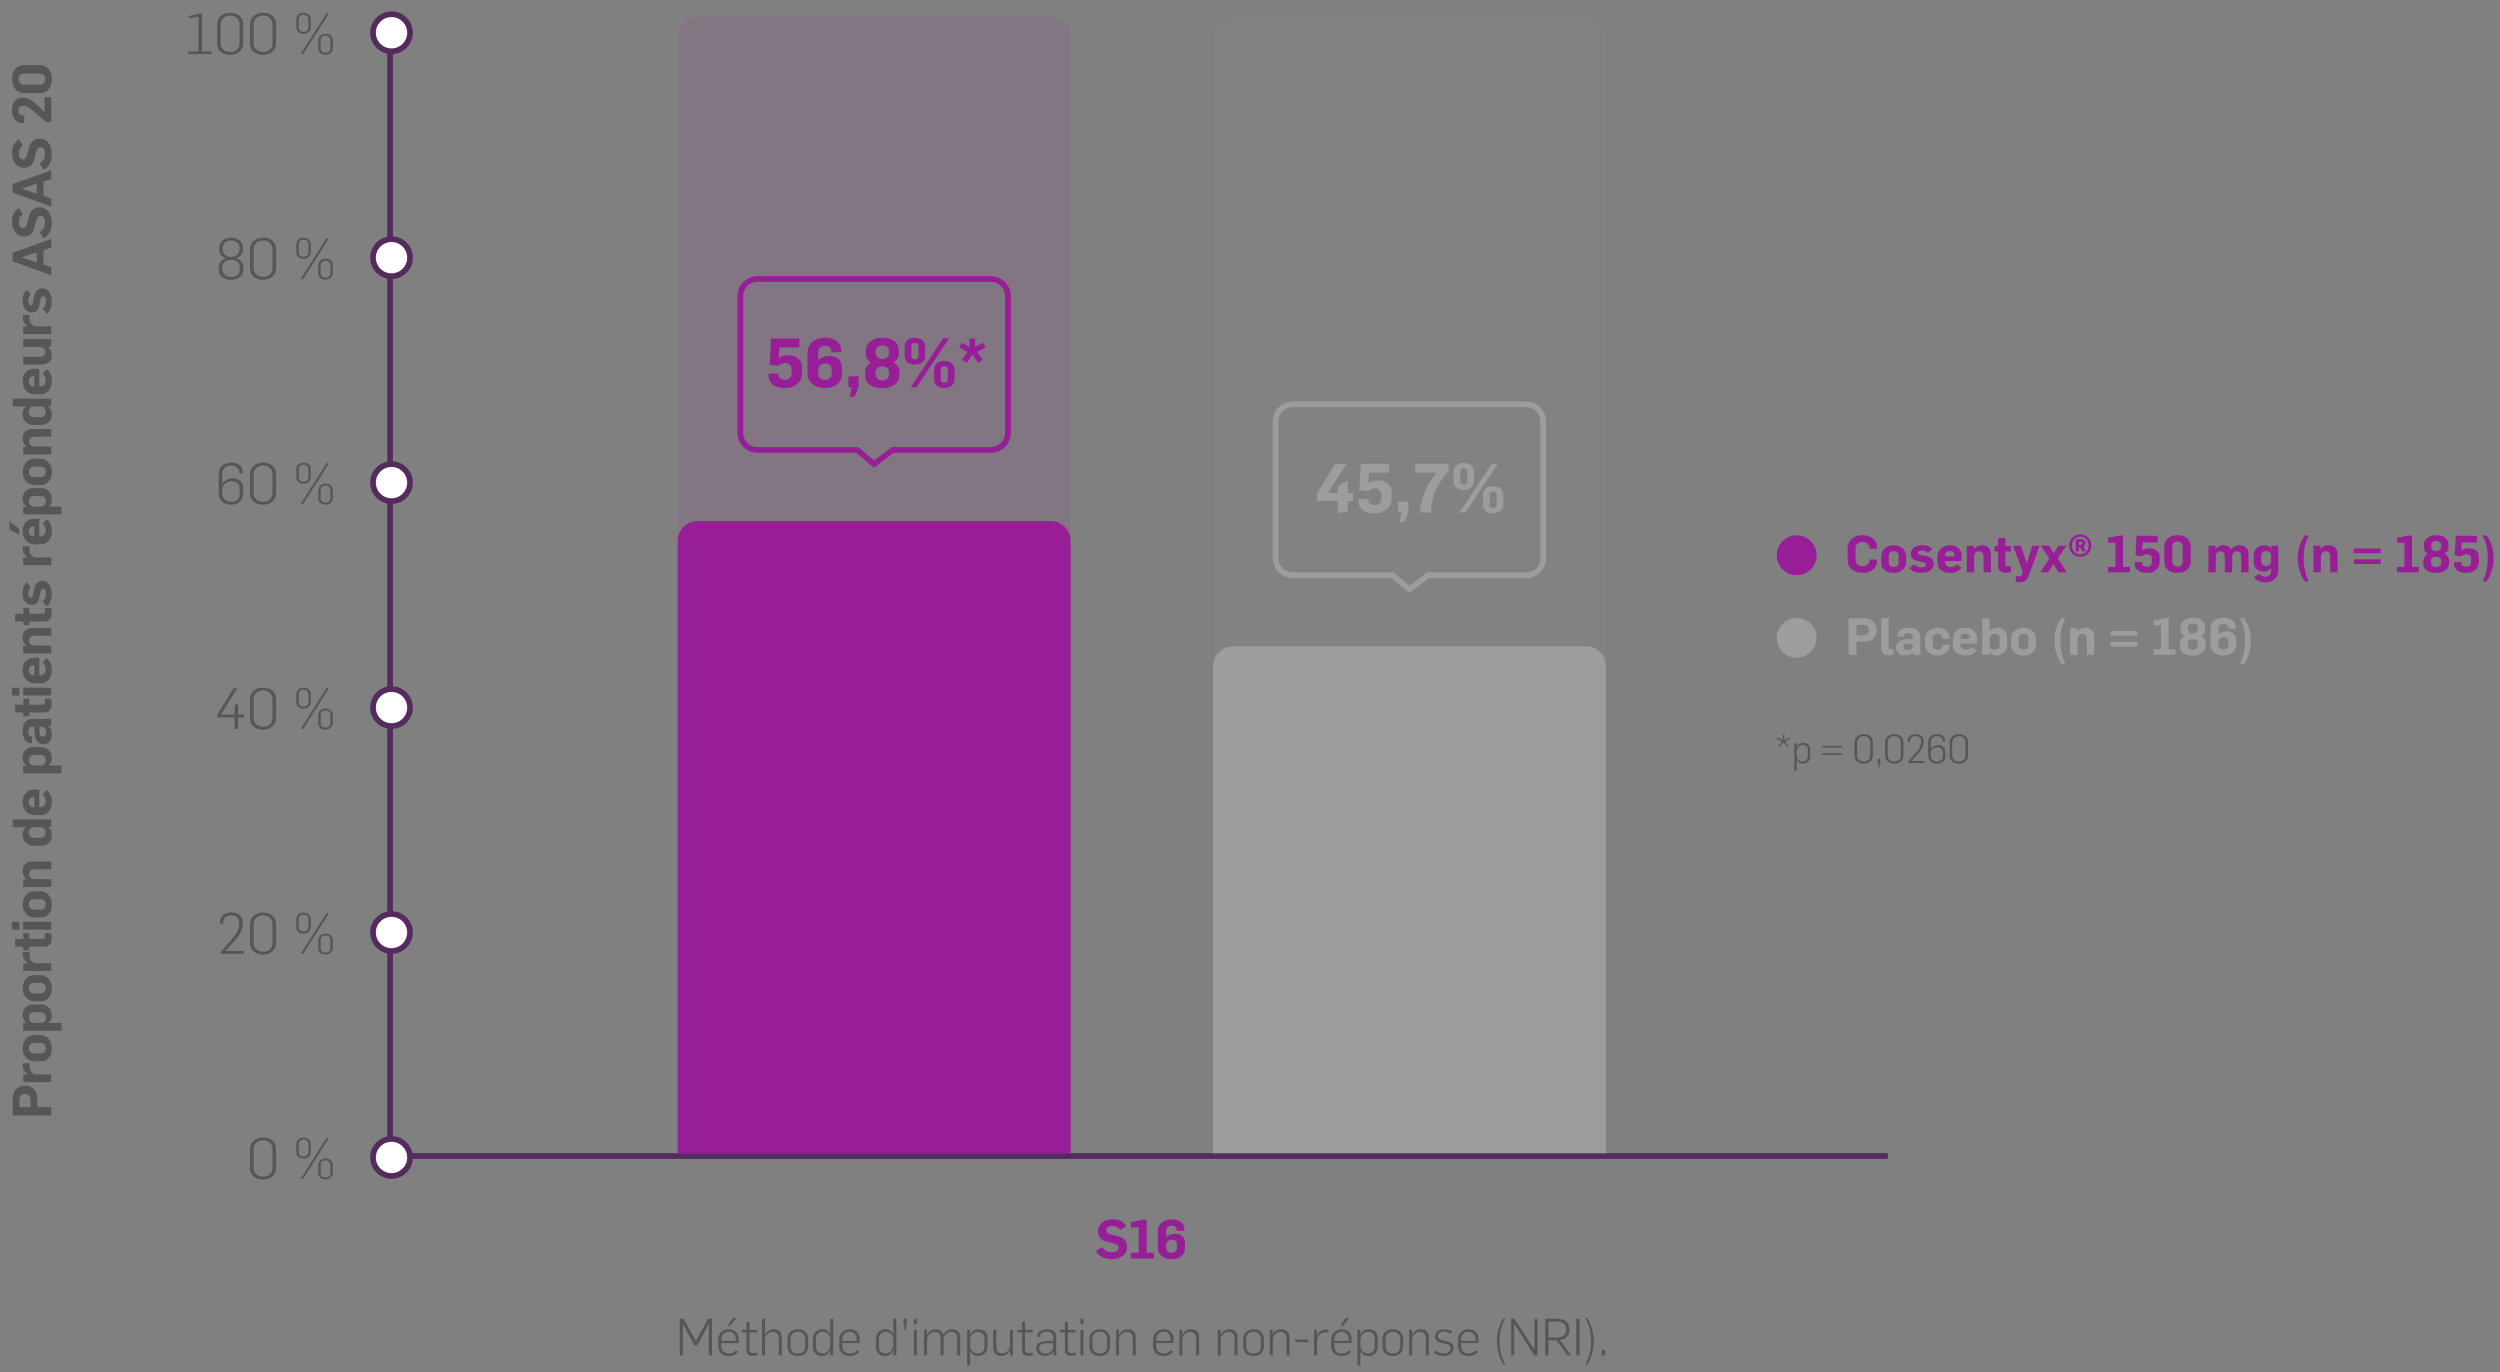<svg width="878" height="482" viewBox="0 0 878 482" fill="none" xmlns="http://www.w3.org/2000/svg">
<rect x="0" y="0" width="878" height="482" fill="#808080" stroke="none"/>
<path d="M654.21 201.216C651.402 201.216 648.882 199.722 648.882 196.68V192.684C648.882 189.588 651.312 187.95 654.138 187.95C656.604 187.95 659.196 189.264 659.196 192.18V192.684H656.55V192.432C656.55 190.938 655.236 190.326 654.156 190.326C652.986 190.326 651.672 190.956 651.672 192.594V196.59C651.672 198.012 652.824 198.84 654.228 198.84C655.308 198.84 656.55 198.228 656.55 196.716V196.482H659.196V196.986C659.196 199.902 656.694 201.216 654.21 201.216ZM665.082 201.216C662.832 201.216 660.69 200.064 660.69 197.508V195.438C660.69 192.81 662.886 191.478 665.01 191.478C667.26 191.478 669.42 192.828 669.42 195.384V197.31C669.42 199.938 667.17 201.216 665.082 201.216ZM665.082 199.164C665.964 199.164 666.792 198.66 666.792 197.508V195.186C666.792 194.178 666.036 193.548 665.028 193.548C664.146 193.548 663.318 194.052 663.318 195.24V197.544C663.318 198.552 664.038 199.164 665.082 199.164ZM674.919 201.198C673.227 201.198 671.733 200.838 670.653 199.578L672.201 198.12C672.813 198.804 673.785 199.272 674.811 199.272C675.603 199.272 676.467 199.038 676.467 198.318C676.467 197.688 675.999 197.526 674.991 197.346C674.973 197.346 674.037 197.184 673.551 197.04C672.039 196.734 671.067 195.978 671.067 194.592C671.067 192.684 672.741 191.46 674.901 191.46C676.629 191.46 677.745 191.838 678.663 192.846L677.025 194.196C676.449 193.602 675.729 193.332 674.901 193.332C674.073 193.332 673.533 193.62 673.533 194.214C673.533 194.808 674.271 194.898 675.081 195.042L676.593 195.348C678.213 195.672 679.131 196.626 679.131 197.994C679.131 200.208 676.845 201.198 674.919 201.198ZM684.895 201.216C682.573 201.216 680.413 200.028 680.413 197.4V195.618C680.413 192.882 682.519 191.478 684.841 191.478C686.911 191.478 688.927 192.702 688.927 195.204V197.022H683.077V197.454C683.077 198.588 684.067 199.164 685.129 199.164C685.903 199.164 686.893 198.696 687.361 198.138L688.783 199.47C687.919 200.676 686.461 201.216 684.895 201.216ZM683.077 195.384H686.407V195.096C686.407 193.98 685.633 193.494 684.805 193.494C683.941 193.494 683.077 193.998 683.077 195.204V195.384ZM690.741 201V191.658H693.261V192.828H693.297C693.963 191.91 694.953 191.46 696.051 191.46C697.923 191.46 699.201 192.612 699.201 194.772V201H696.627V195.564C696.627 194.394 696.141 193.62 695.043 193.62C693.999 193.62 693.333 194.304 693.333 195.744V201H690.741ZM704.419 201.162C702.979 201.162 701.701 200.514 701.701 198.696V193.674H700.477V191.712H701.701V188.976H704.275V191.712H706.273V193.674H704.275V198.066C704.275 198.66 704.581 198.912 705.121 198.912C705.553 198.912 705.841 198.894 706.255 198.822V200.928C705.679 201.09 704.869 201.162 704.419 201.162ZM709.192 204.51C708.85 204.51 708.328 204.456 707.932 204.366V202.296C708.328 202.368 708.706 202.404 709.03 202.404C709.57 202.404 709.93 202.098 710.074 201.702L710.398 200.82L706.96 191.658H709.75L711.766 197.778H711.82L713.782 191.658H716.302L712.486 202.26C711.91 203.916 710.686 204.51 709.192 204.51ZM716.559 201L719.745 196.158L716.757 191.658H719.655L721.311 194.304L722.949 191.658H725.667L722.679 196.14L725.901 201H722.985L721.131 198.066L719.295 201H716.559ZM728.998 193.62V189.372H730.888C731.788 189.372 732.436 189.876 732.436 190.704C732.436 191.244 732.166 191.73 731.644 191.964L732.58 193.62H731.356L730.564 192.126H730.114V193.62H728.998ZM730.582 195.51C728.152 195.51 726.694 193.71 726.694 191.604C726.694 189.462 728.314 187.698 730.582 187.698C732.958 187.698 734.506 189.462 734.506 191.604C734.506 193.71 732.922 195.51 730.582 195.51ZM730.582 194.682C732.094 194.682 733.516 193.512 733.516 191.604C733.516 189.678 732.166 188.472 730.582 188.472C728.98 188.472 727.684 189.66 727.684 191.604C727.684 193.512 729.052 194.682 730.582 194.682ZM730.114 191.316H730.744C731.104 191.316 731.32 191.1 731.32 190.794C731.32 190.434 731.086 190.254 730.744 190.254H730.114V191.316ZM740.325 201V199.074H742.953V190.524L740.469 190.74L740.271 188.886L744.483 188.076H745.599V199.074H748.047V201H740.325ZM753.995 201.216C751.349 201.216 749.729 199.92 749.729 198.12V197.4H752.303V197.706C752.303 198.552 753.041 199.056 754.067 199.056C755.057 199.056 755.759 198.516 755.759 197.076V196.176C755.759 195.15 754.913 194.628 754.013 194.628C753.275 194.628 752.717 194.988 752.339 195.384L749.981 195.06L750.359 188.166H757.793V190.506H752.501L752.375 193.314C753.203 192.756 754.067 192.558 755.057 192.558C756.569 192.558 758.495 193.458 758.495 195.726V197.166C758.495 199.866 756.425 201.216 753.995 201.216ZM764.76 201.216C762.492 201.216 760.098 200.154 760.098 197.31V191.946C760.098 189.174 762.402 187.95 764.76 187.95C767.1 187.95 769.386 189.156 769.386 191.982V197.274C769.386 199.956 767.028 201.216 764.76 201.216ZM764.76 199.02C765.984 199.02 766.596 198.156 766.596 197.22V191.856C766.596 190.902 765.948 190.146 764.76 190.146C763.59 190.146 762.906 190.92 762.906 191.91V197.238C762.906 198.192 763.536 199.02 764.76 199.02ZM775.59 201V191.658H778.11V192.828H778.146C778.812 191.928 779.748 191.46 780.882 191.46C782.07 191.46 783.006 191.928 783.564 192.882H783.582C784.266 191.982 785.256 191.46 786.516 191.46C788.136 191.46 789.684 192.396 789.684 194.592V201H787.11V195.546C787.11 194.484 786.75 193.62 785.544 193.62C784.482 193.62 783.942 194.466 783.942 195.636V201H781.35V195.582C781.35 194.556 781.062 193.62 779.802 193.62C779.082 193.62 778.182 194.142 778.182 195.564V201H775.59ZM795.522 204.546C794.01 204.528 792.354 203.952 791.634 202.674L793.452 201.486C794.028 202.206 794.784 202.53 795.612 202.53C796.926 202.53 797.61 201.72 797.61 200.496V199.56H797.574C796.944 200.388 796.098 200.748 795.09 200.748C792.858 200.748 791.49 199.47 791.49 197.202V195.222C791.49 192.882 793.092 191.46 795.144 191.46C796.152 191.46 797.142 191.982 797.646 192.666H797.682V191.658H800.148V200.136C800.148 202.566 798.654 204.528 795.522 204.546ZM795.882 198.768C796.71 198.768 797.61 198.318 797.61 197.058V195.186C797.61 194.088 796.764 193.548 795.81 193.548C794.964 193.548 794.1 194.016 794.1 195.258V197.112C794.1 198.156 794.874 198.768 795.882 198.768ZM809.532 204.24C807.876 202.35 806.976 198.552 806.976 196.032C806.976 193.548 807.732 190.2 809.532 188.004L810.81 188.04C809.496 190.902 809.046 192.936 809.046 196.032C809.046 198.822 809.622 201.63 810.81 204.204L809.532 204.24ZM812.487 201V191.658H815.007V192.828H815.043C815.709 191.91 816.699 191.46 817.797 191.46C819.669 191.46 820.947 192.612 820.947 194.772V201H818.373V195.564C818.373 194.394 817.887 193.62 816.789 193.62C815.745 193.62 815.079 194.304 815.079 195.744V201H812.487ZM826.657 198.084V196.464H836.143V198.084H826.657ZM826.657 194.25V192.63H836.143V194.25H826.657ZM841.803 201V199.074H844.431V190.524L841.947 190.74L841.749 188.886L845.961 188.076H847.077V199.074H849.525V201H841.803ZM855.563 201.216C852.953 201.216 851.063 200.172 851.063 197.796V197.04C851.063 195.87 851.765 194.934 852.665 194.484C851.783 194.106 851.225 193.152 851.225 192.144V191.478C851.225 189.174 853.277 187.95 855.563 187.95C857.813 187.95 859.901 188.994 859.901 191.28C859.901 191.28 859.937 192.306 859.901 192.342C859.901 193.296 859.253 194.106 858.443 194.466C859.379 194.826 860.117 195.87 860.117 196.968V197.76C860.117 199.974 858.101 201.216 855.563 201.216ZM855.563 199.182C856.571 199.182 857.363 198.66 857.363 197.634V197.004C857.363 195.888 856.445 195.528 855.581 195.528C854.663 195.528 853.799 195.906 853.799 196.914V197.652C853.799 198.624 854.609 199.182 855.563 199.182ZM855.599 193.53C856.517 193.53 857.327 193.008 857.327 192.072V191.406C857.327 190.362 856.445 189.984 855.545 189.984C854.681 189.984 853.853 190.47 853.853 191.388V192.09C853.853 193.098 854.681 193.53 855.599 193.53ZM866.091 201.216C863.445 201.216 861.825 199.92 861.825 198.12V197.4H864.399V197.706C864.399 198.552 865.137 199.056 866.163 199.056C867.153 199.056 867.855 198.516 867.855 197.076V196.176C867.855 195.15 867.009 194.628 866.109 194.628C865.371 194.628 864.813 194.988 864.435 195.384L862.077 195.06L862.455 188.166H869.889V190.506H864.597L864.471 193.314C865.299 192.756 866.163 192.558 867.153 192.558C868.665 192.558 870.591 193.458 870.591 195.726V197.166C870.591 199.866 868.521 201.216 866.091 201.216ZM873.219 204.24L871.941 204.204C873.129 201.63 873.705 198.822 873.705 196.032C873.705 192.936 873.255 190.902 871.941 188.04L873.237 188.004C875.037 190.2 875.775 193.548 875.775 196.032C875.775 198.552 874.893 202.35 873.219 204.24Z" fill="#981E97"/>
<path d="M238.746 476V463.166H240.15L244.416 470.996H244.434L248.61 463.166H250.05V476H248.934V465.128H248.898L244.848 472.544H243.948L239.898 465.146H239.844V476H238.746ZM255.991 476.234C253.795 476.234 252.229 475.082 252.229 472.616V470.672C252.229 468.206 253.831 466.838 255.973 466.838C257.971 466.838 259.429 468.062 259.429 470.366V471.68H253.327V472.742C253.327 474.326 254.335 475.334 256.063 475.334C257.215 475.334 257.971 474.776 258.457 474.182L259.249 474.686C258.421 475.874 257.179 476.234 255.991 476.234ZM253.327 470.924H258.385V470.312C258.385 468.908 257.611 467.72 255.883 467.72C254.245 467.72 253.327 468.998 253.327 470.438V470.924ZM255.577 465.614L257.359 462.806H258.601L256.459 465.614H255.577ZM264.326 476.162C263.21 476.162 262.166 475.73 262.166 474.218V467.918H260.492V467.054H262.166V464.228H263.228V467.054H265.892V467.918H263.228V473.93C263.228 474.902 263.714 475.208 264.632 475.208C265.1 475.208 265.568 475.118 266 475.01V475.928C265.424 476.108 264.704 476.162 264.326 476.162ZM267.629 476V463.148H268.673V468.746H268.727C269.339 467.468 270.545 466.82 271.769 466.82C273.641 466.82 274.559 468.08 274.559 469.646V476H273.497V470.132C273.497 468.458 272.669 467.756 271.445 467.756C270.023 467.756 268.673 468.872 268.673 470.636V476H267.629ZM280.234 476.234C278.038 476.234 276.562 475.064 276.562 472.796V470.384C276.562 468.044 278.146 466.838 280.198 466.838C282.412 466.838 283.834 468.098 283.834 470.366V472.688C283.834 475.01 282.304 476.234 280.234 476.234ZM280.234 475.334C281.926 475.334 282.772 474.416 282.772 472.706V470.276C282.772 468.818 281.962 467.738 280.198 467.738C278.506 467.738 277.624 468.746 277.624 470.348V472.76C277.624 474.29 278.47 475.334 280.234 475.334ZM288.656 476.234C286.748 476.234 285.488 475.046 285.488 473.174V470.222C285.488 467.81 287.126 466.82 288.818 466.82C289.97 466.82 291.158 467.486 291.536 468.656H291.572V463.184H292.634V476H291.608V474.236H291.572C290.924 475.676 289.646 476.234 288.656 476.234ZM288.962 475.316C290.222 475.316 291.59 474.182 291.59 472.31V470.546C291.59 468.818 290.366 467.72 288.944 467.72C287.792 467.72 286.55 468.458 286.55 470.078V473.102C286.55 474.344 287.45 475.316 288.962 475.316ZM298.491 476.234C296.295 476.234 294.729 475.082 294.729 472.616V470.672C294.729 468.206 296.331 466.838 298.473 466.838C300.471 466.838 301.929 468.062 301.929 470.366V471.68H295.827V472.742C295.827 474.326 296.835 475.334 298.563 475.334C299.715 475.334 300.471 474.776 300.957 474.182L301.749 474.686C300.921 475.874 299.679 476.234 298.491 476.234ZM295.827 470.924H300.885V470.312C300.885 468.908 300.111 467.72 298.383 467.72C296.745 467.72 295.827 468.998 295.827 470.438V470.924ZM310.809 476.234C308.901 476.234 307.641 475.046 307.641 473.174V470.222C307.641 467.81 309.279 466.82 310.971 466.82C312.123 466.82 313.311 467.486 313.689 468.656H313.725V463.184H314.787V476H313.761V474.236H313.725C313.077 475.676 311.799 476.234 310.809 476.234ZM311.115 475.316C312.375 475.316 313.743 474.182 313.743 472.31V470.546C313.743 468.818 312.519 467.72 311.097 467.72C309.945 467.72 308.703 468.458 308.703 470.078V473.102C308.703 474.344 309.603 475.316 311.115 475.316ZM317.387 466.928L317.729 464.984H317.315V463.094H318.485V464.948L317.981 466.928H317.387ZM320.967 476V467.036H322.011V476H320.967ZM320.967 465.002V463.166H322.011V465.002H320.967ZM324.513 476V467.036H325.521V468.746H325.557C326.187 467.468 327.375 466.82 328.671 466.82C330.147 466.82 330.957 467.738 331.209 468.782H331.227C331.875 467.504 333.081 466.82 334.413 466.82C336.159 466.82 337.203 467.954 337.203 469.556V476H336.159V470.132C336.159 468.512 335.385 467.756 334.089 467.756C332.703 467.756 331.443 468.908 331.389 470.492V476H330.345V470.078C330.309 468.53 329.589 467.756 328.293 467.756C327.033 467.756 325.575 468.782 325.575 470.546V476H324.513ZM339.662 479.492V467.036H340.67V468.638H340.706C341.336 467.36 342.614 466.82 343.64 466.82C345.53 466.82 346.808 468.008 346.808 469.88V472.832C346.808 475.244 345.152 476.234 343.478 476.234C342.308 476.234 341.138 475.568 340.76 474.398H340.706V479.492H339.662ZM343.334 475.334C344.504 475.334 345.728 474.596 345.728 472.976V469.952C345.728 468.71 344.828 467.738 343.316 467.738C342.074 467.738 340.706 468.8 340.706 470.672V472.508C340.706 474.236 341.93 475.334 343.334 475.334ZM351.604 476.216C349.732 476.216 348.814 474.956 348.814 473.39V467.036H349.876V472.904C349.876 474.578 350.704 475.28 351.946 475.28C353.35 475.28 354.7 474.164 354.7 472.4V467.036H355.744V476H354.736V474.29H354.7C354.07 475.586 352.864 476.216 351.604 476.216ZM361.095 476.162C359.979 476.162 358.935 475.73 358.935 474.218V467.918H357.261V467.054H358.935V464.228H359.997V467.054H362.661V467.918H359.997V473.93C359.997 474.902 360.483 475.208 361.401 475.208C361.869 475.208 362.337 475.118 362.769 475.01V475.928C362.193 476.108 361.473 476.162 361.095 476.162ZM366.865 476.198C365.245 476.198 363.913 475.298 363.913 473.642C363.913 471.626 365.767 470.96 367.243 470.96H369.871V469.574C369.871 468.17 368.935 467.684 367.585 467.684C366.469 467.684 365.281 468.08 365.281 469.25V469.538H364.309V469.268C364.309 467.486 365.965 466.82 367.639 466.82C369.385 466.82 370.933 467.45 370.933 469.394V473.75C370.933 474.272 371.005 475.604 371.059 476H370.015C369.979 475.694 369.943 474.848 369.943 474.578H369.907C369.169 475.964 367.963 476.198 366.865 476.198ZM367.153 475.37C368.953 475.37 369.871 474.308 369.871 472.76V471.752H367.459C366.235 471.752 364.975 472.058 364.975 473.588C364.975 474.794 366.019 475.37 367.153 475.37ZM376.151 476.162C375.035 476.162 373.991 475.73 373.991 474.218V467.918H372.317V467.054H373.991V464.228H375.053V467.054H377.717V467.918H375.053V473.93C375.053 474.902 375.539 475.208 376.457 475.208C376.925 475.208 377.393 475.118 377.825 475.01V475.928C377.249 476.108 376.529 476.162 376.151 476.162ZM379.455 476V467.036H380.499V476H379.455ZM379.455 465.002V463.166H380.499V465.002H379.455ZM386.259 476.234C384.063 476.234 382.587 475.064 382.587 472.796V470.384C382.587 468.044 384.171 466.838 386.223 466.838C388.437 466.838 389.859 468.098 389.859 470.366V472.688C389.859 475.01 388.329 476.234 386.259 476.234ZM386.259 475.334C387.951 475.334 388.797 474.416 388.797 472.706V470.276C388.797 468.818 387.987 467.738 386.223 467.738C384.531 467.738 383.649 468.746 383.649 470.348V472.76C383.649 474.29 384.495 475.334 386.259 475.334ZM391.945 476V467.036H392.953V468.746H392.989C393.619 467.468 394.825 466.82 396.085 466.82C397.957 466.82 398.875 468.08 398.875 469.646V476H397.813V470.132C397.813 468.458 396.985 467.756 395.761 467.756C394.339 467.756 392.989 468.872 392.989 470.636V476H391.945ZM408.731 476.234C406.535 476.234 404.969 475.082 404.969 472.616V470.672C404.969 468.206 406.571 466.838 408.713 466.838C410.711 466.838 412.169 468.062 412.169 470.366V471.68H406.067V472.742C406.067 474.326 407.075 475.334 408.803 475.334C409.955 475.334 410.711 474.776 411.197 474.182L411.989 474.686C411.161 475.874 409.919 476.234 408.731 476.234ZM406.067 470.924H411.125V470.312C411.125 468.908 410.351 467.72 408.623 467.72C406.985 467.72 406.067 468.998 406.067 470.438V470.924ZM414.204 476V467.036H415.212V468.746H415.248C415.878 467.468 417.084 466.82 418.344 466.82C420.216 466.82 421.134 468.08 421.134 469.646V476H420.072V470.132C420.072 468.458 419.244 467.756 418.02 467.756C416.598 467.756 415.248 468.872 415.248 470.636V476H414.204ZM427.678 476V467.036H428.686V468.746H428.722C429.352 467.468 430.558 466.82 431.818 466.82C433.69 466.82 434.608 468.08 434.608 469.646V476H433.546V470.132C433.546 468.458 432.718 467.756 431.494 467.756C430.072 467.756 428.722 468.872 428.722 470.636V476H427.678ZM440.283 476.234C438.087 476.234 436.611 475.064 436.611 472.796V470.384C436.611 468.044 438.195 466.838 440.247 466.838C442.461 466.838 443.883 468.098 443.883 470.366V472.688C443.883 475.01 442.353 476.234 440.283 476.234ZM440.283 475.334C441.975 475.334 442.821 474.416 442.821 472.706V470.276C442.821 468.818 442.011 467.738 440.247 467.738C438.555 467.738 437.673 468.746 437.673 470.348V472.76C437.673 474.29 438.519 475.334 440.283 475.334ZM445.968 476V467.036H446.976V468.746H447.012C447.642 467.468 448.848 466.82 450.108 466.82C451.98 466.82 452.898 468.08 452.898 469.646V476H451.836V470.132C451.836 468.458 451.008 467.756 449.784 467.756C448.362 467.756 447.012 468.872 447.012 470.636V476H445.968ZM454.865 471.374V470.42H459.491V471.374H454.865ZM461.497 476V467.036H462.523V468.944H462.559C463.351 467.342 464.683 466.91 465.889 466.91C466.105 466.91 466.339 466.928 466.519 466.964V467.954C466.213 467.9 465.907 467.9 465.691 467.9C463.963 467.9 462.613 468.98 462.559 471.014V476H461.497ZM471.258 476.234C469.062 476.234 467.496 475.082 467.496 472.616V470.672C467.496 468.206 469.098 466.838 471.24 466.838C473.238 466.838 474.696 468.062 474.696 470.366V471.68H468.594V472.742C468.594 474.326 469.602 475.334 471.33 475.334C472.482 475.334 473.238 474.776 473.724 474.182L474.516 474.686C473.688 475.874 472.446 476.234 471.258 476.234ZM468.594 470.924H473.652V470.312C473.652 468.908 472.878 467.72 471.15 467.72C469.512 467.72 468.594 468.998 468.594 470.438V470.924ZM470.844 465.614L472.626 462.806H473.868L471.726 465.614H470.844ZM476.73 479.492V467.036H477.738V468.638H477.774C478.404 467.36 479.682 466.82 480.708 466.82C482.598 466.82 483.876 468.008 483.876 469.88V472.832C483.876 475.244 482.22 476.234 480.546 476.234C479.376 476.234 478.206 475.568 477.828 474.398H477.774V479.492H476.73ZM480.402 475.334C481.572 475.334 482.796 474.596 482.796 472.976V469.952C482.796 468.71 481.896 467.738 480.384 467.738C479.142 467.738 477.774 468.8 477.774 470.672V472.508C477.774 474.236 478.998 475.334 480.402 475.334ZM489.212 476.234C487.016 476.234 485.54 475.064 485.54 472.796V470.384C485.54 468.044 487.124 466.838 489.176 466.838C491.39 466.838 492.812 468.098 492.812 470.366V472.688C492.812 475.01 491.282 476.234 489.212 476.234ZM489.212 475.334C490.904 475.334 491.75 474.416 491.75 472.706V470.276C491.75 468.818 490.94 467.738 489.176 467.738C487.484 467.738 486.602 468.746 486.602 470.348V472.76C486.602 474.29 487.448 475.334 489.212 475.334ZM494.898 476V467.036H495.906V468.746H495.942C496.572 467.468 497.778 466.82 499.038 466.82C500.91 466.82 501.828 468.08 501.828 469.646V476H500.766V470.132C500.766 468.458 499.938 467.756 498.714 467.756C497.292 467.756 495.942 468.872 495.942 470.636V476H494.898ZM507.125 476.216C505.703 476.216 504.425 475.856 503.597 474.902L504.317 474.29C505.073 475.01 505.919 475.37 507.107 475.37C508.259 475.37 509.429 474.74 509.429 473.588C509.429 472.49 508.745 472.148 507.503 471.914L506.513 471.698C504.929 471.392 503.975 470.672 503.975 469.412C503.975 467.954 505.109 466.82 507.089 466.82C508.349 466.82 509.393 467.108 510.077 467.81L509.375 468.404C508.799 467.936 508.061 467.648 506.999 467.648C505.811 467.648 505.019 468.314 505.019 469.232C505.019 470.168 505.739 470.528 507.053 470.816L508.385 471.104C509.645 471.392 510.527 472.058 510.527 473.372C510.527 475.262 508.817 476.216 507.125 476.216ZM515.797 476.234C513.601 476.234 512.035 475.082 512.035 472.616V470.672C512.035 468.206 513.637 466.838 515.779 466.838C517.777 466.838 519.235 468.062 519.235 470.366V471.68H513.133V472.742C513.133 474.326 514.141 475.334 515.869 475.334C517.021 475.334 517.777 474.776 518.263 474.182L519.055 474.686C518.227 475.874 516.985 476.234 515.797 476.234ZM513.133 470.924H518.191V470.312C518.191 468.908 517.417 467.72 515.689 467.72C514.051 467.72 513.133 468.998 513.133 470.438V470.924ZM528.097 479.294C526.405 477.098 525.721 473.318 525.721 471.032C525.721 468.476 526.387 465.308 528.079 462.842L528.691 462.896C527.395 465.434 526.639 467.576 526.639 471.05C526.639 474.02 527.341 476.792 528.727 479.258L528.097 479.294ZM530.721 476V463.148H531.891L538.857 474.02H538.893V463.148H539.973V476H538.857L531.819 464.966H531.783V476H530.721ZM542.687 476V463.148H547.061C549.527 463.148 551.201 464.552 551.201 466.91C551.201 468.746 550.139 470.294 547.871 470.618L551.777 476H550.481L546.665 470.708H543.821V476H542.687ZM543.821 469.754H546.719C548.861 469.754 550.067 468.854 550.067 466.892C550.067 465.038 548.771 464.12 546.701 464.12H543.821V469.754ZM553.599 476V463.166H554.733V476H553.599ZM557.354 479.294L556.742 479.258C558.128 476.792 558.812 474.02 558.812 471.05C558.812 467.576 558.056 465.434 556.76 462.896L557.372 462.842C559.064 465.308 559.712 468.476 559.712 471.032C559.712 473.318 559.046 477.098 557.354 479.294ZM562.534 476V474.092H563.704V476H562.534Z" fill="#575656"/>
<line x1="137" y1="408" x2="137" y2="12" stroke="#532B5C" stroke-width="2"/>
<line x1="138" y1="406" x2="663" y2="406" stroke="#532B5C" stroke-width="2"/>
<circle cx="137.5" cy="406.5" r="6.5" fill="white" stroke="#532B5C" stroke-width="2"/>
<circle cx="137.5" cy="327.5" r="6.5" fill="white" stroke="#532B5C" stroke-width="2"/>
<circle cx="137.5" cy="248.5" r="6.5" fill="white" stroke="#532B5C" stroke-width="2"/>
<circle cx="137.5" cy="169.5" r="6.5" fill="white" stroke="#532B5C" stroke-width="2"/>
<circle cx="137.5" cy="90.5" r="6.5" fill="white" stroke="#532B5C" stroke-width="2"/>
<circle cx="137.5" cy="11.5" r="6.5" fill="white" stroke="#532B5C" stroke-width="2"/>
<path d="M66.128 19V18.06H69.728V5.86L66.408 6.48L66.308 5.62L70.388 4.7H70.948V18.06H74.308V19H66.128ZM80.851 19.26C78.331 19.26 76.231 17.9 76.231 15.22V8.56C76.231 5.9 78.391 4.48 80.851 4.48C83.391 4.48 85.391 5.9 85.391 8.56V15.2C85.391 17.82 83.271 19.26 80.851 19.26ZM80.851 18.24C82.951 18.24 84.131 16.9 84.131 15.1V8.52C84.131 6.9 82.931 5.48 80.831 5.48C78.751 5.48 77.491 6.9 77.491 8.6V15.16C77.491 16.86 78.731 18.24 80.851 18.24ZM92.414 19.26C89.894 19.26 87.794 17.9 87.794 15.22V8.56C87.794 5.9 89.954 4.48 92.414 4.48C94.954 4.48 96.954 5.9 96.954 8.56V15.2C96.954 17.82 94.834 19.26 92.414 19.26ZM92.414 18.24C94.514 18.24 95.694 16.9 95.694 15.1V8.52C95.694 6.9 94.494 5.48 92.394 5.48C90.314 5.48 89.054 6.9 89.054 8.6V15.16C89.054 16.86 90.294 18.24 92.414 18.24ZM106.562 11.88C105.042 11.88 104.062 11.04 104.062 9.5V6.88C104.062 5.24 105.202 4.52 106.582 4.52C107.982 4.52 109.162 5.2 109.162 6.9V9.6C109.162 11.12 107.922 11.88 106.562 11.88ZM106.582 11.16C107.702 11.16 108.322 10.44 108.322 9.62V6.76C108.322 5.94 107.722 5.2 106.602 5.2C105.502 5.2 104.922 5.9 104.922 6.76V9.62C104.922 10.54 105.482 11.16 106.582 11.16ZM114.282 19.22C112.862 19.22 111.762 18.5 111.762 16.92V14.32C111.762 12.66 112.922 11.86 114.302 11.86C115.702 11.86 116.882 12.54 116.882 14.24V16.94C116.882 18.48 115.642 19.22 114.282 19.22ZM114.302 18.52C115.422 18.52 116.042 17.8 116.042 16.96V14.12C116.042 13.28 115.442 12.54 114.302 12.54C113.202 12.54 112.622 13.24 112.622 14.12V16.96C112.622 17.9 113.182 18.52 114.302 18.52ZM105.602 19L114.682 4.66H115.542L106.482 19H105.602Z" fill="#575656"/>
<path d="M81.135 98.26C78.615 98.26 76.815 96.9 76.815 94.64V93.9C76.815 92.38 77.895 91.18 79.275 90.7C77.835 90.3 76.995 89.06 76.995 87.82V87.12C76.995 84.7 79.035 83.48 81.155 83.48C83.315 83.48 85.315 84.56 85.315 86.94C85.315 86.94 85.335 87.4 85.315 87.82C85.315 89 84.455 90.26 82.975 90.68C84.355 91.06 85.475 92.26 85.475 93.86V94.56C85.475 96.9 83.635 98.26 81.135 98.26ZM81.155 97.28C82.915 97.28 84.215 96.28 84.215 94.46V93.88C84.215 91.98 82.575 91.2 81.155 91.2C79.655 91.2 78.075 92.04 78.075 93.88V94.56C78.075 96.2 79.495 97.28 81.155 97.28ZM81.195 90.26C82.575 90.26 84.115 89.28 84.115 87.64V86.92C84.115 85.22 82.575 84.46 81.095 84.46C79.695 84.46 78.215 85.36 78.215 87V87.66C78.215 89.48 79.895 90.26 81.195 90.26ZM92.414 98.26C89.894 98.26 87.794 96.9 87.794 94.22V87.56C87.794 84.9 89.954 83.48 92.414 83.48C94.954 83.48 96.954 84.9 96.954 87.56V94.2C96.954 96.82 94.834 98.26 92.414 98.26ZM92.414 97.24C94.514 97.24 95.694 95.9 95.694 94.1V87.52C95.694 85.9 94.494 84.48 92.394 84.48C90.314 84.48 89.054 85.9 89.054 87.6V94.16C89.054 95.86 90.294 97.24 92.414 97.24ZM106.562 90.88C105.042 90.88 104.062 90.04 104.062 88.5V85.88C104.062 84.24 105.202 83.52 106.582 83.52C107.982 83.52 109.162 84.2 109.162 85.9V88.6C109.162 90.12 107.922 90.88 106.562 90.88ZM106.582 90.16C107.702 90.16 108.322 89.44 108.322 88.62V85.76C108.322 84.94 107.722 84.2 106.602 84.2C105.502 84.2 104.922 84.9 104.922 85.76V88.62C104.922 89.54 105.482 90.16 106.582 90.16ZM114.282 98.22C112.862 98.22 111.762 97.5 111.762 95.92V93.32C111.762 91.66 112.922 90.86 114.302 90.86C115.702 90.86 116.882 91.54 116.882 93.24V95.94C116.882 97.48 115.642 98.22 114.282 98.22ZM114.302 97.52C115.422 97.52 116.042 96.8 116.042 95.96V93.12C116.042 92.28 115.442 91.54 114.302 91.54C113.202 91.54 112.622 92.24 112.622 93.12V95.96C112.622 96.9 113.182 97.52 114.302 97.52ZM105.602 98L114.682 83.66H115.542L106.482 98H105.602Z" fill="#575656"/>
<path d="M81.038 177.26C78.478 177.26 76.798 175.58 76.798 173.2V166.48C76.798 163.98 78.698 162.48 81.198 162.48C83.678 162.48 85.218 163.74 85.218 165.74V166.18H84.058V165.9C84.058 164.36 82.878 163.48 81.178 163.48C79.178 163.48 78.058 164.8 78.058 166.44V169.94C78.878 168.66 80.378 167.98 81.758 167.98C83.738 167.98 85.378 169.26 85.378 171.2V173.52C85.378 175.92 83.558 177.26 81.038 177.26ZM81.158 176.24C83.138 176.24 84.158 175.06 84.158 173.62V171.58C84.158 169.64 82.598 169 81.278 169C79.878 169 78.058 170.12 78.058 171.94V173.3C78.058 174.8 79.138 176.24 81.158 176.24ZM92.414 177.26C89.894 177.26 87.794 175.9 87.794 173.22V166.56C87.794 163.9 89.954 162.48 92.414 162.48C94.954 162.48 96.954 163.9 96.954 166.56V173.2C96.954 175.82 94.834 177.26 92.414 177.26ZM92.414 176.24C94.514 176.24 95.694 174.9 95.694 173.1V166.52C95.694 164.9 94.494 163.48 92.394 163.48C90.314 163.48 89.054 164.9 89.054 166.6V173.16C89.054 174.86 90.294 176.24 92.414 176.24ZM106.562 169.88C105.042 169.88 104.062 169.04 104.062 167.5V164.88C104.062 163.24 105.202 162.52 106.582 162.52C107.982 162.52 109.162 163.2 109.162 164.9V167.6C109.162 169.12 107.922 169.88 106.562 169.88ZM106.582 169.16C107.702 169.16 108.322 168.44 108.322 167.62V164.76C108.322 163.94 107.722 163.2 106.602 163.2C105.502 163.2 104.922 163.9 104.922 164.76V167.62C104.922 168.54 105.482 169.16 106.582 169.16ZM114.282 177.22C112.862 177.22 111.762 176.5 111.762 174.92V172.32C111.762 170.66 112.922 169.86 114.302 169.86C115.702 169.86 116.882 170.54 116.882 172.24V174.94C116.882 176.48 115.642 177.22 114.282 177.22ZM114.302 176.52C115.422 176.52 116.042 175.8 116.042 174.96V172.12C116.042 171.28 115.442 170.54 114.302 170.54C113.202 170.54 112.622 171.24 112.622 172.12V174.96C112.622 175.9 113.182 176.52 114.302 176.52ZM105.602 177L114.682 162.66H115.542L106.482 177H105.602Z" fill="#575656"/>
<path d="M82.408 256V251.96H76.328V250.98L82.028 241.72H83.368L77.608 250.96H82.408V247.84L83.608 246.82V250.96H85.688V251.96H83.608V256H82.408ZM92.414 256.26C89.894 256.26 87.794 254.9 87.794 252.22V245.56C87.794 242.9 89.954 241.48 92.414 241.48C94.954 241.48 96.954 242.9 96.954 245.56V252.2C96.954 254.82 94.834 256.26 92.414 256.26ZM92.414 255.24C94.514 255.24 95.694 253.9 95.694 252.1V245.52C95.694 243.9 94.494 242.48 92.394 242.48C90.314 242.48 89.054 243.9 89.054 245.6V252.16C89.054 253.86 90.294 255.24 92.414 255.24ZM106.562 248.88C105.042 248.88 104.062 248.04 104.062 246.5V243.88C104.062 242.24 105.202 241.52 106.582 241.52C107.982 241.52 109.162 242.2 109.162 243.9V246.6C109.162 248.12 107.922 248.88 106.562 248.88ZM106.582 248.16C107.702 248.16 108.322 247.44 108.322 246.62V243.76C108.322 242.94 107.722 242.2 106.602 242.2C105.502 242.2 104.922 242.9 104.922 243.76V246.62C104.922 247.54 105.482 248.16 106.582 248.16ZM114.282 256.22C112.862 256.22 111.762 255.5 111.762 253.92V251.32C111.762 249.66 112.922 248.86 114.302 248.86C115.702 248.86 116.882 249.54 116.882 251.24V253.94C116.882 255.48 115.642 256.22 114.282 256.22ZM114.302 255.52C115.422 255.52 116.042 254.8 116.042 253.96V251.12C116.042 250.28 115.442 249.54 114.302 249.54C113.202 249.54 112.622 250.24 112.622 251.12V253.96C112.622 254.9 113.182 255.52 114.302 255.52ZM105.602 256L114.682 241.66H115.542L106.482 256H105.602Z" fill="#575656"/>
<path d="M77.584 335V334.2L81.344 329.98C82.884 328.22 84.024 326.54 84.024 324.14C84.024 322.62 83.124 321.48 81.204 321.48C79.604 321.48 78.424 322.34 78.424 323.84V324.36H77.264V323.84C77.264 321.62 78.964 320.46 81.344 320.46C84.004 320.46 85.304 322.02 85.304 324.16C85.304 326.96 83.724 329 81.664 331.3L79.224 333.94V333.96H85.664V335H77.584ZM92.414 335.26C89.894 335.26 87.794 333.9 87.794 331.22V324.56C87.794 321.9 89.954 320.48 92.414 320.48C94.954 320.48 96.954 321.9 96.954 324.56V331.2C96.954 333.82 94.834 335.26 92.414 335.26ZM92.414 334.24C94.514 334.24 95.694 332.9 95.694 331.1V324.52C95.694 322.9 94.494 321.48 92.394 321.48C90.314 321.48 89.054 322.9 89.054 324.6V331.16C89.054 332.86 90.294 334.24 92.414 334.24ZM106.562 327.88C105.042 327.88 104.062 327.04 104.062 325.5V322.88C104.062 321.24 105.202 320.52 106.582 320.52C107.982 320.52 109.162 321.2 109.162 322.9V325.6C109.162 327.12 107.922 327.88 106.562 327.88ZM106.582 327.16C107.702 327.16 108.322 326.44 108.322 325.62V322.76C108.322 321.94 107.722 321.2 106.602 321.2C105.502 321.2 104.922 321.9 104.922 322.76V325.62C104.922 326.54 105.482 327.16 106.582 327.16ZM114.282 335.22C112.862 335.22 111.762 334.5 111.762 332.92V330.32C111.762 328.66 112.922 327.86 114.302 327.86C115.702 327.86 116.882 328.54 116.882 330.24V332.94C116.882 334.48 115.642 335.22 114.282 335.22ZM114.302 334.52C115.422 334.52 116.042 333.8 116.042 332.96V330.12C116.042 329.28 115.442 328.54 114.302 328.54C113.202 328.54 112.622 329.24 112.622 330.12V332.96C112.622 333.9 113.182 334.52 114.302 334.52ZM105.602 335L114.682 320.66H115.542L106.482 335H105.602Z" fill="#575656"/>
<path d="M92.414 414.26C89.894 414.26 87.794 412.9 87.794 410.22V403.56C87.794 400.9 89.954 399.48 92.414 399.48C94.954 399.48 96.954 400.9 96.954 403.56V410.2C96.954 412.82 94.834 414.26 92.414 414.26ZM92.414 413.24C94.514 413.24 95.694 411.9 95.694 410.1V403.52C95.694 401.9 94.494 400.48 92.394 400.48C90.314 400.48 89.054 401.9 89.054 403.6V410.16C89.054 411.86 90.294 413.24 92.414 413.24ZM106.562 406.88C105.042 406.88 104.062 406.04 104.062 404.5V401.88C104.062 400.24 105.202 399.52 106.582 399.52C107.982 399.52 109.162 400.2 109.162 401.9V404.6C109.162 406.12 107.922 406.88 106.562 406.88ZM106.582 406.16C107.702 406.16 108.322 405.44 108.322 404.62V401.76C108.322 400.94 107.722 400.2 106.602 400.2C105.502 400.2 104.922 400.9 104.922 401.76V404.62C104.922 405.54 105.482 406.16 106.582 406.16ZM114.282 414.22C112.862 414.22 111.762 413.5 111.762 411.92V409.32C111.762 407.66 112.922 406.86 114.302 406.86C115.702 406.86 116.882 407.54 116.882 409.24V411.94C116.882 413.48 115.642 414.22 114.282 414.22ZM114.302 413.52C115.422 413.52 116.042 412.8 116.042 411.96V409.12C116.042 408.28 115.442 407.54 114.302 407.54C113.202 407.54 112.622 408.24 112.622 409.12V411.96C112.622 412.9 113.182 413.52 114.302 413.52ZM105.602 414L114.682 399.66H115.542L106.482 414H105.602Z" fill="#575656"/>
<path d="M18 391.761H4.453L4.453 385.947C4.453 383.135 6.106 381.292 8.766 381.292C10.894 381.292 13.117 382.66 13.117 385.852V388.816H18V391.761ZM10.742 388.816V386.384C10.742 385.035 10.039 384.18 8.804 384.18C7.417 384.18 6.847 385.092 6.847 386.403L6.847 388.816H10.742ZM18 380.048H8.139L8.139 377.388H9.773V377.35C8.785 376.799 7.968 375.45 7.968 374.253C7.968 373.987 7.968 373.645 8.025 373.379H10.438C10.381 373.759 10.362 374.177 10.362 374.481C10.362 376.001 11.141 377.331 12.908 377.331H18V380.048ZM18.228 368.1C18.228 370.475 17.012 372.736 14.314 372.736H12.129C9.355 372.736 7.949 370.418 7.949 368.176C7.949 365.801 9.374 363.521 12.072 363.521H14.105C16.879 363.521 18.228 365.896 18.228 368.1ZM16.062 368.1C16.062 367.169 15.53 366.295 14.314 366.295H11.863C10.799 366.295 10.134 367.093 10.134 368.157C10.134 369.088 10.666 369.962 11.92 369.962H14.352C15.416 369.962 16.062 369.202 16.062 368.1ZM21.629 361.992H8.139V359.332H9.298V359.294C8.367 358.553 7.93 357.451 7.93 356.52C7.93 354.335 9.317 352.758 11.711 352.758H14.409C16.879 352.758 18.228 354.582 18.228 356.748C18.228 357.774 17.715 358.705 17.069 359.218V359.256H21.629V361.992ZM16.1 357.337C16.1 356.463 15.606 355.513 14.333 355.513H11.882C10.78 355.513 10.153 356.33 10.153 357.375C10.153 358.268 10.685 359.256 12.072 359.256H14.352C15.511 359.256 16.1 358.363 16.1 357.337ZM18.228 347.021C18.228 349.396 17.012 351.657 14.314 351.657H12.129C9.355 351.657 7.949 349.339 7.949 347.097C7.949 344.722 9.374 342.442 12.072 342.442H14.105C16.879 342.442 18.228 344.817 18.228 347.021ZM16.062 347.021C16.062 346.09 15.53 345.216 14.314 345.216H11.863C10.799 345.216 10.134 346.014 10.134 347.078C10.134 348.009 10.666 348.883 11.92 348.883H14.352C15.416 348.883 16.062 348.123 16.062 347.021ZM18 340.989H8.139V338.329H9.773V338.291C8.785 337.74 7.968 336.391 7.968 335.194C7.968 334.928 7.968 334.586 8.025 334.32H10.438C10.381 334.7 10.362 335.118 10.362 335.422C10.362 336.942 11.141 338.272 12.908 338.272H18V340.989ZM18.171 329.6C18.171 331.12 17.487 332.469 15.568 332.469H10.267V333.761H8.196V332.469H5.308V329.752H8.196V327.643H10.267V329.752H14.903C15.53 329.752 15.796 329.429 15.796 328.859C15.796 328.403 15.777 328.099 15.701 327.662H17.924C18.095 328.27 18.171 329.125 18.171 329.6ZM18 326.495H8.139V323.759H18V326.495ZM6.79 326.495H4.168V323.759H6.79V326.495ZM18.228 317.61C18.228 319.985 17.012 322.246 14.314 322.246H12.129C9.355 322.246 7.949 319.928 7.949 317.686C7.949 315.311 9.374 313.031 12.072 313.031H14.105C16.879 313.031 18.228 315.406 18.228 317.61ZM16.062 317.61C16.062 316.679 15.53 315.805 14.314 315.805H11.863C10.799 315.805 10.134 316.603 10.134 317.667C10.134 318.598 10.666 319.472 11.92 319.472H14.352C15.416 319.472 16.062 318.712 16.062 317.61ZM18 311.502H8.139V308.842H9.374V308.804C8.405 308.101 7.93 307.056 7.93 305.897C7.93 303.921 9.146 302.572 11.426 302.572H18V305.289H12.262C11.027 305.289 10.21 305.802 10.21 306.961C10.21 308.063 10.932 308.766 12.452 308.766H18V311.502ZM18.228 293.239C18.228 295.424 16.86 297.02 14.447 297.02H11.768C9.298 297.02 7.93 295.234 7.93 293.049C7.93 292.023 8.424 291.092 9.089 290.56V290.503H4.453V287.786H18V290.446H16.879V290.484C17.677 291.073 18.228 292.327 18.228 293.239ZM16.005 292.384C16.005 291.51 15.53 290.503 14.2 290.503H11.806C10.666 290.503 10.077 291.415 10.077 292.441C10.077 293.315 10.571 294.265 11.882 294.265H14.257C15.378 294.265 16.005 293.429 16.005 292.384ZM18.228 281.536C18.228 283.987 16.974 286.267 14.2 286.267H12.319C9.431 286.267 7.949 284.044 7.949 281.593C7.949 279.408 9.241 277.28 11.882 277.28H13.801V283.455H14.257C15.454 283.455 16.062 282.41 16.062 281.289C16.062 280.472 15.568 279.427 14.979 278.933L16.385 277.432C17.658 278.344 18.228 279.883 18.228 281.536ZM12.072 283.455V279.94H11.768C10.59 279.94 10.077 280.757 10.077 281.631C10.077 282.543 10.609 283.455 11.882 283.455H12.072ZM21.629 271.599H8.139V268.939H9.298V268.901C8.367 268.16 7.93 267.058 7.93 266.127C7.93 263.942 9.317 262.365 11.711 262.365H14.409C16.879 262.365 18.228 264.189 18.228 266.355C18.228 267.381 17.715 268.312 17.069 268.825V268.863H21.629V271.599ZM16.1 266.944C16.1 266.07 15.606 265.12 14.333 265.12H11.882C10.78 265.12 10.153 265.937 10.153 266.982C10.153 267.875 10.685 268.863 12.072 268.863H14.352C15.511 268.863 16.1 267.97 16.1 266.944ZM18.209 258.072C18.209 260.029 17.126 261.416 15.264 261.416C13.155 261.416 12.148 259.326 12.148 257.388V255.222H11.312C10.4 255.222 9.944 255.83 9.944 256.932C9.944 257.939 10.362 258.547 10.951 258.547H11.255V260.979H10.951C8.804 260.979 7.949 258.889 7.949 256.837C7.949 254.595 8.766 252.505 11.217 252.505H15.853C16.461 252.505 17.791 252.41 18 252.334V254.975L16.993 255.07V255.127C18 255.963 18.209 256.932 18.209 258.072ZM16.157 257.141C16.157 255.64 15.378 255.222 14.39 255.222H13.877V257.103C13.877 258.072 14.181 258.718 15.017 258.718C15.739 258.718 16.157 258.167 16.157 257.141ZM18.171 247.344C18.171 248.864 17.487 250.213 15.568 250.213H10.267V251.505H8.196V250.213H5.308V247.496H8.196V245.387H10.267V247.496H14.903C15.53 247.496 15.796 247.173 15.796 246.603C15.796 246.147 15.777 245.843 15.701 245.406H17.924C18.095 246.014 18.171 246.869 18.171 247.344ZM18 244.239H8.139V241.503H18V244.239ZM6.79 244.239H4.168L4.168 241.503H6.79L6.79 244.239ZM18.228 235.259C18.228 237.71 16.974 239.99 14.2 239.99H12.319C9.431 239.99 7.949 237.767 7.949 235.316C7.949 233.131 9.241 231.003 11.882 231.003H13.801L13.801 237.178H14.257C15.454 237.178 16.062 236.133 16.062 235.012C16.062 234.195 15.568 233.15 14.979 232.656L16.385 231.155C17.658 232.067 18.228 233.606 18.228 235.259ZM12.072 237.178L12.072 233.663H11.768C10.59 233.663 10.077 234.48 10.077 235.354C10.077 236.266 10.609 237.178 11.882 237.178H12.072ZM18 229.468H8.139V226.808H9.374V226.77C8.405 226.067 7.93 225.022 7.93 223.863C7.93 221.887 9.146 220.538 11.426 220.538H18V223.255H12.262C11.027 223.255 10.21 223.768 10.21 224.927C10.21 226.029 10.932 226.732 12.452 226.732H18V229.468ZM18.171 215.41C18.171 216.93 17.487 218.279 15.568 218.279H10.267V219.571H8.196V218.279H5.308V215.562H8.196V213.453H10.267V215.562H14.903C15.53 215.562 15.796 215.239 15.796 214.669C15.796 214.213 15.777 213.909 15.701 213.472H17.924C18.095 214.08 18.171 214.935 18.171 215.41ZM18.209 208.41C18.209 210.196 17.829 211.773 16.499 212.913L14.96 211.279C15.682 210.633 16.176 209.607 16.176 208.524C16.176 207.688 15.929 206.776 15.169 206.776C14.504 206.776 14.333 207.27 14.143 208.334C14.143 208.353 13.972 209.341 13.82 209.854C13.497 211.45 12.699 212.476 11.236 212.476C9.222 212.476 7.93 210.709 7.93 208.429C7.93 206.605 8.329 205.427 9.393 204.458L10.818 206.187C10.191 206.795 9.906 207.555 9.906 208.429C9.906 209.303 10.21 209.873 10.837 209.873C11.464 209.873 11.559 209.094 11.711 208.239L12.034 206.643C12.376 204.933 13.383 203.964 14.827 203.964C17.164 203.964 18.209 206.377 18.209 208.41ZM18 198.501H8.139V195.841H9.773V195.803C8.785 195.252 7.968 193.903 7.968 192.706C7.968 192.44 7.968 192.098 8.025 191.832H10.438C10.381 192.212 10.362 192.63 10.362 192.934C10.362 194.454 11.141 195.784 12.908 195.784H18V198.501ZM6.733 187.693L3.37 186.059V183.19L6.733 185.717V187.693ZM18.228 186.458C18.228 188.909 16.974 191.189 14.2 191.189H12.319C9.431 191.189 7.949 188.966 7.949 186.515C7.949 184.33 9.241 182.202 11.882 182.202H13.801V188.377H14.257C15.454 188.377 16.062 187.332 16.062 186.211C16.062 185.394 15.568 184.349 14.979 183.855L16.385 182.354C17.658 183.266 18.228 184.805 18.228 186.458ZM12.072 188.377V184.862H11.768C10.59 184.862 10.077 185.679 10.077 186.553C10.077 187.465 10.609 188.377 11.882 188.377H12.072ZM21.629 180.667H8.139V178.007H9.298V177.969C8.367 177.228 7.93 176.126 7.93 175.195C7.93 173.01 9.317 171.433 11.711 171.433H14.409C16.879 171.433 18.228 173.257 18.228 175.423C18.228 176.449 17.715 177.38 17.069 177.893V177.931H21.629V180.667ZM16.1 176.012C16.1 175.138 15.606 174.188 14.333 174.188H11.882C10.78 174.188 10.153 175.005 10.153 176.05C10.153 176.943 10.685 177.931 12.072 177.931H14.352C15.511 177.931 16.1 177.038 16.1 176.012ZM18.228 165.697C18.228 168.072 17.012 170.333 14.314 170.333H12.129C9.355 170.333 7.949 168.015 7.949 165.773C7.949 163.398 9.374 161.118 12.072 161.118H14.105C16.879 161.118 18.228 163.493 18.228 165.697ZM16.062 165.697C16.062 164.766 15.53 163.892 14.314 163.892H11.863C10.799 163.892 10.134 164.69 10.134 165.754C10.134 166.685 10.666 167.559 11.92 167.559H14.352C15.416 167.559 16.062 166.799 16.062 165.697ZM18 159.588H8.139V156.928H9.374V156.89C8.405 156.187 7.93 155.142 7.93 153.983C7.93 152.007 9.146 150.658 11.426 150.658H18V153.375H12.262C11.027 153.375 10.21 153.888 10.21 155.047C10.21 156.149 10.932 156.852 12.452 156.852H18V159.588ZM18.228 145.473C18.228 147.658 16.86 149.254 14.447 149.254H11.768C9.298 149.254 7.93 147.468 7.93 145.283C7.93 144.257 8.424 143.326 9.089 142.794V142.737H4.453L4.453 140.02H18V142.68H16.879V142.718C17.677 143.307 18.228 144.561 18.228 145.473ZM16.005 144.618C16.005 143.744 15.53 142.737 14.2 142.737H11.806C10.666 142.737 10.077 143.649 10.077 144.675C10.077 145.549 10.571 146.499 11.882 146.499H14.257C15.378 146.499 16.005 145.663 16.005 144.618ZM18.228 133.77C18.228 136.221 16.974 138.501 14.2 138.501H12.319C9.431 138.501 7.949 136.278 7.949 133.827C7.949 131.642 9.241 129.514 11.882 129.514H13.801V135.689H14.257C15.454 135.689 16.062 134.644 16.062 133.523C16.062 132.706 15.568 131.661 14.979 131.167L16.385 129.666C17.658 130.578 18.228 132.117 18.228 133.77ZM12.072 135.689V132.174H11.768C10.59 132.174 10.077 132.991 10.077 133.865C10.077 134.777 10.609 135.689 11.882 135.689H12.072ZM18.209 124.692C18.209 126.668 16.955 128.036 14.694 128.036H8.139V125.319H13.877C15.112 125.319 15.929 124.806 15.929 123.628C15.929 122.526 15.188 121.842 13.668 121.842H8.139V119.106H18V121.766H16.708V121.804C17.715 122.507 18.209 123.533 18.209 124.692ZM18 117.321H8.139V114.661H9.773V114.623C8.785 114.072 7.968 112.723 7.968 111.526C7.968 111.26 7.968 110.918 8.025 110.652H10.438C10.381 111.032 10.362 111.45 10.362 111.754C10.362 113.274 11.141 114.604 12.908 114.604H18V117.321ZM18.209 105.696C18.209 107.482 17.829 109.059 16.499 110.199L14.96 108.565C15.682 107.919 16.176 106.893 16.176 105.81C16.176 104.974 15.929 104.062 15.169 104.062C14.504 104.062 14.333 104.556 14.143 105.62C14.143 105.639 13.972 106.627 13.82 107.14C13.497 108.736 12.699 109.762 11.236 109.762C9.222 109.762 7.93 107.995 7.93 105.715C7.93 103.891 8.329 102.713 9.393 101.744L10.818 103.473C10.191 104.081 9.906 104.841 9.906 105.715C9.906 106.589 10.21 107.159 10.837 107.159C11.464 107.159 11.559 106.38 11.711 105.525L12.034 103.929C12.376 102.219 13.383 101.25 14.827 101.25C17.164 101.25 18.209 103.663 18.209 105.696ZM18 96.68L4.434 91.759V88.776L18 83.912V86.99L15.283 87.902L15.283 92.899L18 93.83V96.68ZM12.889 92.139L12.889 88.662L7.702 90.372V90.41L12.889 92.139ZM18.209 78.148C18.209 80.58 17.373 82.765 15.321 83.753L13.915 81.53C15.055 80.941 15.796 79.649 15.796 78.186C15.796 76.989 15.359 75.792 14.257 75.792C13.345 75.792 12.965 76.533 12.699 77.483L12.11 79.801C11.654 81.606 10.704 83.031 8.424 83.031C5.878 83.031 4.225 80.827 4.225 78.015C4.225 75.697 4.89 74.158 6.638 73.113L8.025 75.241C7.018 75.849 6.619 76.932 6.619 78.11C6.619 79.155 7.037 80.124 8.101 80.124C8.975 80.124 9.317 79.25 9.602 78.224L10.172 75.982C10.609 74.215 11.673 72.809 13.934 72.809C16.651 72.809 18.209 75.26 18.209 78.148ZM18 72.558L4.434 67.638L4.434 64.654L18 59.791V62.868L15.283 63.781V68.778L18 69.709V72.558ZM12.889 68.017V64.54L7.702 66.251V66.288L12.889 68.017ZM18.209 54.026C18.209 56.458 17.373 58.643 15.321 59.631L13.915 57.408C15.055 56.819 15.796 55.527 15.796 54.064C15.796 52.867 15.359 51.67 14.257 51.67C13.345 51.67 12.965 52.411 12.699 53.361L12.11 55.679C11.654 57.484 10.704 58.909 8.424 58.909C5.878 58.909 4.225 56.705 4.225 53.893C4.225 51.575 4.89 50.036 6.638 48.991L8.025 51.119C7.018 51.727 6.619 52.81 6.619 53.988C6.619 55.033 7.037 56.002 8.101 56.002C8.975 56.002 9.317 55.128 9.602 54.102L10.172 51.86C10.609 50.093 11.673 48.687 13.934 48.687C16.651 48.687 18.209 51.138 18.209 54.026ZM18 42.908H16.233L11.274 38.652C10.267 37.797 9.393 37.189 8.31 37.189H7.968C7.132 37.189 6.448 37.683 6.448 38.861C6.448 40.001 7.151 40.571 8.158 40.571H8.538V43.25H7.968C5.479 43.25 4.206 41.312 4.206 38.652C4.206 35.783 5.84 34.263 8.082 34.263C10.514 34.263 12.262 36.182 13.934 37.702L15.606 39.222H15.644V34.168H18V42.908ZM18.228 27.765C18.228 30.159 17.107 32.686 14.105 32.686H8.443C5.517 32.686 4.225 30.254 4.225 27.765C4.225 25.295 5.498 22.882 8.481 22.882H14.067C16.898 22.882 18.228 25.371 18.228 27.765ZM15.91 27.765C15.91 26.473 14.998 25.827 14.01 25.827H8.348C7.341 25.827 6.543 26.511 6.543 27.765C6.543 29 7.36 29.722 8.405 29.722H14.029C15.036 29.722 15.91 29.057 15.91 27.765Z" fill="#575656"/>
<path d="M390.513 442.209C388.081 442.209 385.896 441.373 384.908 439.321L387.131 437.915C387.72 439.055 389.012 439.796 390.475 439.796C391.672 439.796 392.869 439.359 392.869 438.257C392.869 437.345 392.128 436.965 391.178 436.699L388.86 436.11C387.055 435.654 385.63 434.704 385.63 432.424C385.63 429.878 387.834 428.225 390.646 428.225C392.964 428.225 394.503 428.89 395.548 430.638L393.42 432.025C392.812 431.018 391.729 430.619 390.551 430.619C389.506 430.619 388.537 431.037 388.537 432.101C388.537 432.975 389.411 433.317 390.437 433.602L392.679 434.172C394.446 434.609 395.852 435.673 395.852 437.934C395.852 440.651 393.401 442.209 390.513 442.209ZM397.141 442V439.967H399.915V430.942L397.293 431.17L397.084 429.213L401.53 428.358H402.708V439.967H405.292V442H397.141ZM411.324 442.228C408.74 442.228 406.612 440.708 406.612 438.181V432.348C406.612 429.745 408.854 428.225 411.476 428.225C414.231 428.225 415.96 429.536 415.96 431.721V432.253H413.224V431.968C413.224 430.98 412.502 430.486 411.438 430.486C410.222 430.486 409.576 431.246 409.576 432.291V434.476C410.336 433.773 411.438 433.298 412.673 433.298C414.763 433.298 416.15 434.514 416.15 436.338V438.428C416.15 440.936 413.946 442.228 411.324 442.228ZM411.438 439.967C412.692 439.967 413.319 439.245 413.319 438.352V436.87C413.319 435.711 412.293 435.388 411.495 435.388C410.64 435.388 409.576 436.034 409.576 437.345V438.2C409.576 439.15 410.203 439.967 411.438 439.967Z" fill="#981E97"/>
<path d="M238 13C238 9.134 241.134 6 245 6H369C372.866 6 376 9.134 376 13V405H238V13Z" fill="#981E97" fill-opacity="0.1"/>
<path d="M238 190C238 186.134 241.134 183 245 183H369C372.866 183 376 186.134 376 190V405H238V190Z" fill="#981E97"/>
<path d="M426 13C426 9.134 429.134 6 433 6H557C560.866 6 564 9.134 564 13V405H426V13Z" fill="#9D9D9C" fill-opacity="0.1"/>
<path d="M426 234C426 230.134 429.134 227 433 227H557C560.866 227 564 230.134 564 234V405H426V234Z" fill="#9D9D9C"/>
<path d="M301 158L307 163L313.5 158M301.5 158H266C262.686 158 260 155.314 260 152V104C260 100.686 262.686 98 266 98H348C351.314 98 354 100.686 354 104V152C354 155.314 351.314 158 348 158H313" stroke="#981E97" stroke-width="2"/>
<path d="M275.659 136.288C272.131 136.288 269.971 134.56 269.971 132.16V131.2H273.403V131.608C273.403 132.736 274.387 133.408 275.755 133.408C277.075 133.408 278.011 132.688 278.011 130.768V129.568C278.011 128.2 276.883 127.504 275.683 127.504C274.699 127.504 273.955 127.984 273.451 128.512L270.307 128.08L270.811 118.888H280.723V122.008H273.667L273.499 125.752C274.603 125.008 275.755 124.744 277.075 124.744C279.091 124.744 281.659 125.944 281.659 128.968V130.888C281.659 134.488 278.899 136.288 275.659 136.288ZM289.556 136.288C286.292 136.288 283.604 134.368 283.604 131.176V123.808C283.604 120.52 286.436 118.6 289.748 118.6C293.228 118.6 295.412 120.256 295.412 123.016V123.688H291.956V123.328C291.956 122.08 291.044 121.456 289.7 121.456C288.164 121.456 287.348 122.416 287.348 123.736V126.496C288.308 125.608 289.7 125.008 291.26 125.008C293.9 125.008 295.652 126.544 295.652 128.848V131.488C295.652 134.656 292.868 136.288 289.556 136.288ZM289.7 133.432C291.284 133.432 292.076 132.52 292.076 131.392V129.52C292.076 128.056 290.78 127.648 289.772 127.648C288.692 127.648 287.348 128.464 287.348 130.12V131.2C287.348 132.4 288.14 133.432 289.7 133.432ZM298.406 139.36L299.15 135.952H297.95V132.184H301.55V135.808L300.134 139.36H298.406ZM309.841 136.288C306.361 136.288 303.841 134.896 303.841 131.728V130.72C303.841 129.16 304.777 127.912 305.977 127.312C304.801 126.808 304.057 125.536 304.057 124.192V123.304C304.057 120.232 306.793 118.6 309.841 118.6C312.841 118.6 315.625 119.992 315.625 123.04C315.625 123.04 315.673 124.408 315.625 124.456C315.625 125.728 314.761 126.808 313.681 127.288C314.929 127.768 315.913 129.16 315.913 130.624V131.68C315.913 134.632 313.225 136.288 309.841 136.288ZM309.841 133.576C311.185 133.576 312.241 132.88 312.241 131.512V130.672C312.241 129.184 311.017 128.704 309.865 128.704C308.641 128.704 307.489 129.208 307.489 130.552V131.536C307.489 132.832 308.569 133.576 309.841 133.576ZM309.889 126.04C311.113 126.04 312.193 125.344 312.193 124.096V123.208C312.193 121.816 311.017 121.312 309.817 121.312C308.665 121.312 307.561 121.96 307.561 123.184V124.12C307.561 125.464 308.665 126.04 309.889 126.04ZM321.309 128.056C319.533 128.056 317.733 127.24 317.733 125.056V121.672C317.733 119.464 319.485 118.6 321.285 118.6C323.085 118.6 324.909 119.464 324.909 121.72V125.056C324.909 127.168 323.037 128.056 321.309 128.056ZM321.309 126.208C322.197 126.208 322.557 125.656 322.557 125.056V121.552C322.557 120.928 322.173 120.424 321.309 120.424C320.445 120.424 320.085 120.928 320.085 121.552V125.056C320.085 125.728 320.421 126.208 321.309 126.208ZM331.605 136.264C329.829 136.264 328.029 135.424 328.029 133.24V129.856C328.029 127.648 329.805 126.784 331.605 126.784C333.405 126.784 335.229 127.624 335.229 129.88V133.24C335.229 135.352 333.333 136.264 331.605 136.264ZM331.605 134.392C332.493 134.392 332.853 133.864 332.853 133.216V129.736C332.853 129.136 332.469 128.608 331.629 128.608C330.765 128.608 330.381 129.088 330.381 129.736V133.264C330.381 133.912 330.717 134.392 331.605 134.392ZM319.797 136L331.245 118.792H333.333L321.909 136H319.797ZM339.464 127.408L337.856 126.352L339.776 123.592L336.848 121.96L337.832 120.4L340.52 121.84V118.888H342.464V121.84L345.152 120.4L346.16 121.96L343.208 123.592L345.176 126.352L343.52 127.408L341.504 124.528L339.464 127.408Z" fill="#981E97"/>
<path d="M489 202L495 207L501.5 202M489.5 202H454C450.686 202 448 199.314 448 196V148C448 144.686 450.686 142 454 142H536C539.314 142 542 144.686 542 148V196C542 199.314 539.314 202 536 202H501" stroke="#9D9D9C" stroke-width="2"/>
<path d="M469.848 180V175.968H462.576V173.28L468.936 162.864H472.944L466.344 173.136H469.848V170.736L473.328 168.672V173.136H475.224V175.968H473.328V180H469.848ZM482.773 180.288C479.245 180.288 477.085 178.56 477.085 176.16V175.2H480.517V175.608C480.517 176.736 481.501 177.408 482.869 177.408C484.189 177.408 485.125 176.688 485.125 174.768V173.568C485.125 172.2 483.997 171.504 482.797 171.504C481.813 171.504 481.069 171.984 480.565 172.512L477.421 172.08L477.925 162.888H487.837V166.008H480.781L480.613 169.752C481.717 169.008 482.869 168.744 484.189 168.744C486.205 168.744 488.773 169.944 488.773 172.968V174.888C488.773 178.488 486.013 180.288 482.773 180.288ZM491.486 183.36L492.23 179.952H491.03V176.184H494.63V179.808L493.214 183.36H491.486ZM498.697 180C498.817 174.552 501.961 168.888 504.649 166.008H497.017V162.888H508.729V165.528C506.641 167.688 502.633 172.704 502.561 180H498.697ZM514.061 172.056C512.285 172.056 510.485 171.24 510.485 169.056V165.672C510.485 163.464 512.237 162.6 514.037 162.6C515.837 162.6 517.661 163.464 517.661 165.72V169.056C517.661 171.168 515.789 172.056 514.061 172.056ZM514.061 170.208C514.949 170.208 515.309 169.656 515.309 169.056V165.552C515.309 164.928 514.925 164.424 514.061 164.424C513.197 164.424 512.837 164.928 512.837 165.552V169.056C512.837 169.728 513.173 170.208 514.061 170.208ZM524.357 180.264C522.581 180.264 520.781 179.424 520.781 177.24V173.856C520.781 171.648 522.557 170.784 524.357 170.784C526.157 170.784 527.981 171.624 527.981 173.88V177.24C527.981 179.352 526.085 180.264 524.357 180.264ZM524.357 178.392C525.245 178.392 525.605 177.864 525.605 177.216V173.736C525.605 173.136 525.221 172.608 524.381 172.608C523.517 172.608 523.133 173.088 523.133 173.736V177.264C523.133 177.912 523.469 178.392 524.357 178.392ZM512.549 180L523.997 162.792H526.085L514.661 180H512.549Z" fill="#9D9D9C"/>
<circle cx="631" cy="195" r="7" fill="#981E97"/>
<path d="M649.206 230V217.166H654.714C657.378 217.166 659.124 218.732 659.124 221.252C659.124 223.268 657.828 225.374 654.804 225.374H651.996V230H649.206ZM651.996 223.124H654.3C655.578 223.124 656.388 222.458 656.388 221.288C656.388 219.974 655.524 219.434 654.282 219.434H651.996V223.124ZM663.165 230.144C661.077 230.144 660.717 228.614 660.717 227.552V217.166H663.291V227.246C663.291 227.66 663.471 227.984 664.065 227.984C664.407 227.984 664.641 227.948 665.001 227.912V229.874C664.497 230.018 663.777 230.144 663.165 230.144ZM669.093 230.198C667.239 230.198 665.925 229.172 665.925 227.408C665.925 225.41 667.905 224.456 669.741 224.456H671.793V223.664C671.793 222.8 671.217 222.368 670.173 222.368C669.219 222.368 668.643 222.764 668.643 223.322V223.61H666.339V223.322C666.339 221.288 668.319 220.478 670.263 220.478C672.387 220.478 674.367 221.252 674.367 223.574V227.966C674.367 228.542 674.457 229.802 674.529 230H672.027L671.937 229.046H671.883C671.091 230 670.173 230.198 669.093 230.198ZM669.975 228.254C671.397 228.254 671.793 227.516 671.793 226.58V226.094H670.011C669.093 226.094 668.481 226.382 668.481 227.174C668.481 227.858 669.003 228.254 669.975 228.254ZM680.535 230.216C678.267 230.216 676.089 228.992 676.089 226.4V224.564C676.089 221.864 678.195 220.478 680.481 220.478C682.587 220.478 684.675 221.666 684.675 224.06V224.348H682.155V224.114C682.155 222.98 681.309 222.53 680.499 222.53C679.599 222.53 678.753 223.016 678.753 224.24V226.49C678.753 227.552 679.491 228.182 680.553 228.182C681.363 228.182 682.155 227.732 682.155 226.598V226.436H684.675V226.688C684.675 229.082 682.641 230.216 680.535 230.216ZM690.309 230.216C687.987 230.216 685.827 229.028 685.827 226.4V224.618C685.827 221.882 687.933 220.478 690.255 220.478C692.325 220.478 694.341 221.702 694.341 224.204V226.022H688.491V226.454C688.491 227.588 689.481 228.164 690.543 228.164C691.317 228.164 692.307 227.696 692.775 227.138L694.197 228.47C693.333 229.676 691.875 230.216 690.309 230.216ZM688.491 224.384H691.821V224.096C691.821 222.98 691.047 222.494 690.219 222.494C689.355 222.494 688.491 222.998 688.491 224.204V224.384ZM701.051 230.216C700.079 230.216 699.215 229.748 698.711 229.1H698.657V230H696.155V217.166H698.747V221.738H698.765C699.449 220.82 700.457 220.46 701.339 220.46C703.409 220.46 704.903 221.774 704.903 224.042V226.598C704.903 228.938 703.121 230.216 701.051 230.216ZM700.565 228.2C701.411 228.2 702.293 227.714 702.293 226.508V224.204C702.293 223.16 701.519 222.566 700.529 222.566C699.683 222.566 698.747 223.088 698.747 224.402V226.544C698.747 227.642 699.611 228.2 700.565 228.2ZM710.698 230.216C708.448 230.216 706.306 229.064 706.306 226.508V224.438C706.306 221.81 708.502 220.478 710.626 220.478C712.876 220.478 715.036 221.828 715.036 224.384V226.31C715.036 228.938 712.786 230.216 710.698 230.216ZM710.698 228.164C711.58 228.164 712.408 227.66 712.408 226.508V224.186C712.408 223.178 711.652 222.548 710.644 222.548C709.762 222.548 708.934 223.052 708.934 224.24V226.544C708.934 227.552 709.654 228.164 710.698 228.164ZM724.067 233.24C722.411 231.35 721.511 227.552 721.511 225.032C721.511 222.548 722.267 219.2 724.067 217.004L725.345 217.04C724.031 219.902 723.581 221.936 723.581 225.032C723.581 227.822 724.157 230.63 725.345 233.204L724.067 233.24ZM727.022 230V220.658H729.542V221.828H729.578C730.244 220.91 731.234 220.46 732.332 220.46C734.204 220.46 735.482 221.612 735.482 223.772V230H732.908V224.564C732.908 223.394 732.422 222.62 731.324 222.62C730.28 222.62 729.614 223.304 729.614 224.744V230H727.022ZM741.192 227.084V225.464H750.678V227.084H741.192ZM741.192 223.25V221.63H750.678V223.25H741.192ZM756.338 230V228.074H758.966V219.524L756.482 219.74L756.284 217.886L760.496 217.076H761.612V228.074H764.06V230H756.338ZM770.099 230.216C767.489 230.216 765.599 229.172 765.599 226.796V226.04C765.599 224.87 766.301 223.934 767.201 223.484C766.319 223.106 765.761 222.152 765.761 221.144V220.478C765.761 218.174 767.813 216.95 770.099 216.95C772.349 216.95 774.437 217.994 774.437 220.28C774.437 220.28 774.473 221.306 774.437 221.342C774.437 222.296 773.789 223.106 772.979 223.466C773.915 223.826 774.653 224.87 774.653 225.968V226.76C774.653 228.974 772.637 230.216 770.099 230.216ZM770.099 228.182C771.107 228.182 771.899 227.66 771.899 226.634V226.004C771.899 224.888 770.981 224.528 770.117 224.528C769.199 224.528 768.335 224.906 768.335 225.914V226.652C768.335 227.624 769.145 228.182 770.099 228.182ZM770.135 222.53C771.053 222.53 771.863 222.008 771.863 221.072V220.406C771.863 219.362 770.981 218.984 770.081 218.984C769.217 218.984 768.389 219.47 768.389 220.388V221.09C768.389 222.098 769.217 222.53 770.135 222.53ZM780.752 230.216C778.304 230.216 776.288 228.776 776.288 226.382V220.856C776.288 218.39 778.412 216.95 780.896 216.95C783.506 216.95 785.144 218.192 785.144 220.262V220.766H782.552V220.496C782.552 219.56 781.868 219.092 780.86 219.092C779.708 219.092 779.096 219.812 779.096 220.802V222.872C779.816 222.206 780.86 221.756 782.03 221.756C784.01 221.756 785.324 222.908 785.324 224.636V226.616C785.324 228.992 783.236 230.216 780.752 230.216ZM780.86 228.074C782.048 228.074 782.642 227.39 782.642 226.544V225.14C782.642 224.042 781.67 223.736 780.914 223.736C780.104 223.736 779.096 224.348 779.096 225.59V226.4C779.096 227.3 779.69 228.074 780.86 228.074ZM787.983 233.24L786.705 233.204C787.893 230.63 788.469 227.822 788.469 225.032C788.469 221.936 788.019 219.902 786.705 217.04L788.001 217.004C789.801 219.2 790.539 222.548 790.539 225.032C790.539 227.552 789.657 231.35 787.983 233.24Z" fill="#9D9D9C"/>
<path d="M625.133 262.372L624.685 262.064L625.819 260.454L624.097 259.418L624.363 258.984L626.127 260.02V258.018H626.659V260.02L628.423 258.984L628.689 259.418L626.953 260.454L628.115 262.064L627.667 262.372L626.393 260.622L625.133 262.372ZM630.189 270.716V261.028H630.973V262.274H631.001C631.491 261.28 632.485 260.86 633.283 260.86C634.753 260.86 635.747 261.784 635.747 263.24V265.536C635.747 267.412 634.459 268.182 633.157 268.182C632.247 268.182 631.337 267.664 631.043 266.754H631.001V270.716H630.189ZM633.045 267.482C633.955 267.482 634.907 266.908 634.907 265.648V263.296C634.907 262.33 634.207 261.574 633.031 261.574C632.065 261.574 631.001 262.4 631.001 263.856V265.284C631.001 266.628 631.953 267.482 633.045 267.482ZM640.027 265.144V264.57H646.915V265.144H640.027ZM640.027 262.498V261.924H646.915V262.498H640.027ZM654.555 268.182C652.791 268.182 651.321 267.23 651.321 265.354V260.692C651.321 258.83 652.833 257.836 654.555 257.836C656.333 257.836 657.733 258.83 657.733 260.692V265.34C657.733 267.174 656.249 268.182 654.555 268.182ZM654.555 267.468C656.025 267.468 656.851 266.53 656.851 265.27V260.664C656.851 259.53 656.011 258.536 654.541 258.536C653.085 258.536 652.203 259.53 652.203 260.72V265.312C652.203 266.502 653.071 267.468 654.555 267.468ZM659.499 269.512L659.751 267.986H659.443V266.516H660.353V267.972L659.947 269.512H659.499ZM665.295 268.182C663.531 268.182 662.061 267.23 662.061 265.354V260.692C662.061 258.83 663.573 257.836 665.295 257.836C667.073 257.836 668.473 258.83 668.473 260.692V265.34C668.473 267.174 666.989 268.182 665.295 268.182ZM665.295 267.468C666.765 267.468 667.591 266.53 667.591 265.27V260.664C667.591 259.53 666.751 258.536 665.281 258.536C663.825 258.536 662.943 259.53 662.943 260.72V265.312C662.943 266.502 663.811 267.468 665.295 267.468ZM670.169 268V267.44L672.801 264.486C673.879 263.254 674.677 262.078 674.677 260.398C674.677 259.334 674.047 258.536 672.703 258.536C671.583 258.536 670.757 259.138 670.757 260.188V260.552H669.945V260.188C669.945 258.634 671.135 257.822 672.801 257.822C674.663 257.822 675.573 258.914 675.573 260.412C675.573 262.372 674.467 263.8 673.025 265.41L671.317 267.258V267.272H675.825V268H670.169ZM680.157 268.182C678.365 268.182 677.189 267.006 677.189 265.34V260.636C677.189 258.886 678.519 257.836 680.269 257.836C682.005 257.836 683.083 258.718 683.083 260.118V260.426H682.271V260.23C682.271 259.152 681.445 258.536 680.255 258.536C678.855 258.536 678.071 259.46 678.071 260.608V263.058C678.645 262.162 679.695 261.686 680.661 261.686C682.047 261.686 683.195 262.582 683.195 263.94V265.564C683.195 267.244 681.921 268.182 680.157 268.182ZM680.241 267.468C681.627 267.468 682.341 266.642 682.341 265.634V264.206C682.341 262.848 681.249 262.4 680.325 262.4C679.345 262.4 678.071 263.184 678.071 264.458V265.41C678.071 266.46 678.827 267.468 680.241 267.468ZM687.98 268.182C686.216 268.182 684.746 267.23 684.746 265.354V260.692C684.746 258.83 686.258 257.836 687.98 257.836C689.758 257.836 691.158 258.83 691.158 260.692V265.34C691.158 267.174 689.674 268.182 687.98 268.182ZM687.98 267.468C689.45 267.468 690.276 266.53 690.276 265.27V260.664C690.276 259.53 689.436 258.536 687.966 258.536C686.51 258.536 685.628 259.53 685.628 260.72V265.312C685.628 266.502 686.496 267.468 687.98 267.468Z" fill="#575656"/>
<circle cx="631" cy="224" r="7" fill="#9D9D9C"/>
</svg>
